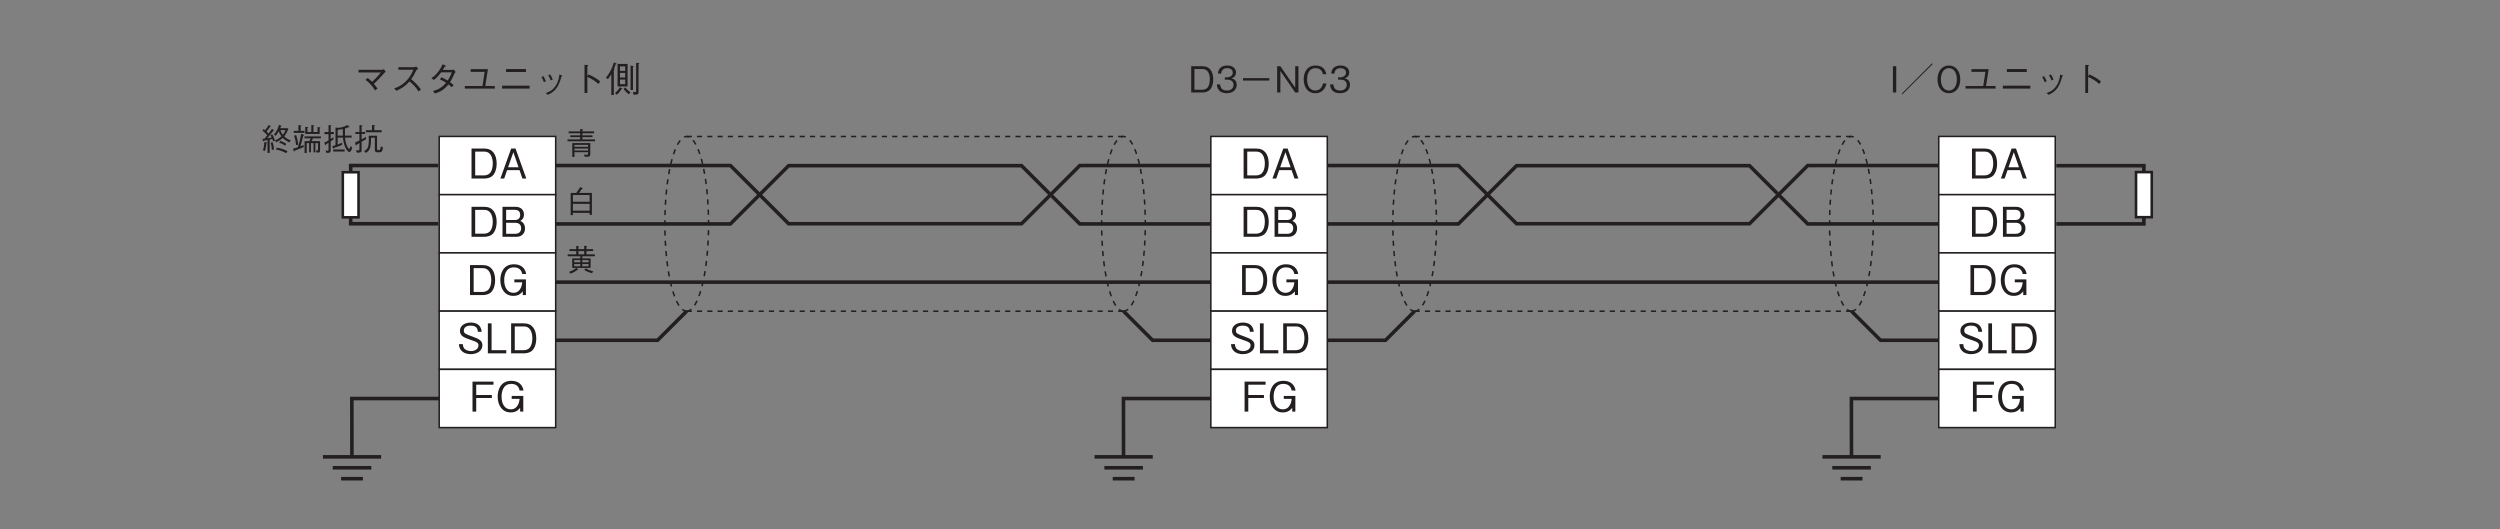 <?xml version="1.0" encoding="UTF-8"?>
<svg xmlns="http://www.w3.org/2000/svg" xmlns:xlink="http://www.w3.org/1999/xlink" width="481.89pt" height="102.03pt" viewBox="0 0 481.89 102.03" version="1.2">
<rect x="0" y="0" width="481.89" height="102.03" fill="#808080" stroke="none"/>
<defs>
<g>
<symbol overflow="visible" id="glyph0-0">
<path style="stroke:none;" d="M 0.797 0.953 L 7.125 0.953 L 7.125 -6.969 L 0.797 -6.969 Z M 3.969 -3.328 L 1.438 -6.578 L 6.484 -6.578 Z M 4.219 -3.016 L 6.734 -6.25 L 6.734 0.234 Z M 1.438 0.547 L 3.969 -2.688 L 6.484 0.547 Z M 1.188 -6.25 L 3.703 -3.016 L 1.188 0.234 Z M 1.188 -6.25 "/>
</symbol>
<symbol overflow="visible" id="glyph0-1">
<path style="stroke:none;" d="M 5.516 -2.875 C 5.516 -4.594 4.75 -5.781 3.156 -5.781 L 0.672 -5.781 L 0.672 0 L 3.156 0 C 3.594 0 4.25 -0.125 4.656 -0.469 C 5.172 -0.922 5.516 -1.781 5.516 -2.875 Z M 4.766 -2.891 C 4.766 -2.094 4.562 -1.422 4.234 -1.062 C 4.047 -0.844 3.625 -0.609 3.141 -0.609 L 1.375 -0.609 L 1.375 -5.188 L 3.141 -5.188 C 4.484 -5.188 4.766 -3.828 4.766 -2.891 Z M 4.766 -2.891 "/>
</symbol>
<symbol overflow="visible" id="glyph0-2">
<path style="stroke:none;" d="M 5.219 0 L 3.141 -5.781 L 2.297 -5.781 L 0.219 0 L 0.953 0 L 1.516 -1.625 L 3.906 -1.625 L 4.469 0 Z M 3.719 -2.172 L 1.703 -2.172 L 2.719 -5.078 Z M 3.719 -2.172 "/>
</symbol>
<symbol overflow="visible" id="glyph0-3">
<path style="stroke:none;" d="M 4.969 -1.609 C 4.969 -1.906 4.906 -2.25 4.703 -2.547 C 4.484 -2.875 4.25 -2.969 4.047 -3.062 C 4.297 -3.203 4.766 -3.5 4.766 -4.297 C 4.766 -5.047 4.297 -5.781 3.156 -5.781 L 0.625 -5.781 L 0.625 0 L 3.312 0 C 4.5 0 4.969 -0.844 4.969 -1.609 Z M 4.031 -4.219 C 4.031 -3.578 3.656 -3.234 3 -3.234 L 1.328 -3.234 L 1.328 -5.203 L 3 -5.203 C 3.641 -5.203 4.031 -4.891 4.031 -4.219 Z M 4.219 -1.641 C 4.219 -0.891 3.688 -0.578 3.078 -0.578 L 1.328 -0.578 L 1.328 -2.703 L 3.078 -2.703 C 3.734 -2.703 4.219 -2.391 4.219 -1.641 Z M 4.219 -1.641 "/>
</symbol>
<symbol overflow="visible" id="glyph0-4">
<path style="stroke:none;" d="M 5.484 -4.062 C 5.297 -5.188 4.5 -5.938 3.141 -5.938 C 1.062 -5.938 0.5 -4.203 0.5 -2.891 C 0.5 -1.172 1.406 0.156 3 0.156 C 4.062 0.156 4.484 -0.328 4.828 -0.719 L 4.828 0 L 5.438 0 L 5.438 -3.016 L 3.203 -3.016 L 3.203 -2.453 L 4.734 -2.453 C 4.688 -2.062 4.484 -0.438 3.016 -0.438 C 1.812 -0.438 1.25 -1.562 1.25 -2.875 C 1.25 -3.469 1.359 -5.344 3.125 -5.344 C 4.438 -5.344 4.656 -4.406 4.734 -4.062 Z M 5.484 -4.062 "/>
</symbol>
<symbol overflow="visible" id="glyph0-5">
<path style="stroke:none;" d="M 4.969 -1.547 C 4.969 -2.438 4.359 -2.75 3.094 -3.219 C 1.641 -3.75 1.391 -3.844 1.391 -4.406 C 1.391 -4.969 1.844 -5.344 2.734 -5.344 C 4 -5.344 4.062 -4.531 4.094 -4.156 L 4.828 -4.156 C 4.812 -4.359 4.781 -4.75 4.516 -5.141 C 4.062 -5.859 3.141 -5.938 2.75 -5.938 C 1.578 -5.938 0.641 -5.344 0.641 -4.344 C 0.641 -3.312 1.516 -3.016 2.641 -2.625 C 3.969 -2.188 4.219 -2.016 4.219 -1.516 C 4.219 -1 3.719 -0.438 2.797 -0.438 C 2.562 -0.438 2.031 -0.484 1.641 -0.781 C 1.25 -1.078 1.219 -1.531 1.203 -1.781 L 0.453 -1.781 C 0.469 -1.5 0.5 -1.094 0.781 -0.703 C 1.328 0.062 2.234 0.156 2.719 0.156 C 3.938 0.156 4.969 -0.484 4.969 -1.547 Z M 4.969 -1.547 "/>
</symbol>
<symbol overflow="visible" id="glyph0-6">
<path style="stroke:none;" d="M 4.141 0 L 4.141 -0.609 L 1.312 -0.609 L 1.312 -5.781 L 0.594 -5.781 L 0.594 0 Z M 4.141 0 "/>
</symbol>
<symbol overflow="visible" id="glyph0-7">
<path style="stroke:none;" d="M 4.688 -5.188 L 4.688 -5.781 L 0.641 -5.781 L 0.641 0 L 1.359 0 L 1.359 -2.625 L 4.375 -2.625 L 4.375 -3.203 L 1.359 -3.203 L 1.359 -5.188 Z M 4.688 -5.188 "/>
</symbol>
<symbol overflow="visible" id="glyph1-0">
<path style="stroke:none;" d="M 0.688 0.828 L 6.25 0.828 L 6.25 -6.109 L 0.688 -6.109 Z M 3.469 -2.922 L 1.266 -5.766 L 5.672 -5.766 Z M 3.688 -2.641 L 5.891 -5.469 L 5.891 0.203 Z M 1.266 0.484 L 3.469 -2.359 L 5.672 0.484 Z M 1.047 -5.469 L 3.25 -2.641 L 1.047 0.203 Z M 1.047 -5.469 "/>
</symbol>
<symbol overflow="visible" id="glyph1-1">
<path style="stroke:none;" d="M 2.234 -2.422 C 2.438 -2.297 2.688 -2.141 3.156 -1.625 C 3.703 -1.062 3.891 -0.734 4.062 -0.391 L 4.578 -0.75 C 4.344 -1.078 4.156 -1.312 3.859 -1.656 C 4.297 -2.047 4.578 -2.328 5.859 -3.734 C 5.938 -3.828 6.125 -4.016 6.141 -4.031 L 5.797 -4.484 C 5.641 -4.406 5.484 -4.375 5.406 -4.375 L 0.906 -4.375 L 0.906 -3.859 L 5.219 -3.859 C 4.922 -3.469 4.094 -2.547 3.531 -2.062 C 3.141 -2.438 2.906 -2.625 2.656 -2.797 Z M 2.234 -2.422 "/>
</symbol>
<symbol overflow="visible" id="glyph1-2">
<path style="stroke:none;" d="M 5.062 -5.016 C 4.984 -4.969 4.844 -4.875 4.734 -4.875 L 1.641 -4.875 L 1.641 -4.391 L 4.531 -4.391 C 4.281 -3.781 3.984 -3.031 3.078 -2.141 C 2.156 -1.234 1.438 -1 0.844 -0.797 L 1.266 -0.328 C 2.203 -0.75 2.922 -1.156 3.797 -2.125 C 3.984 -1.984 4.25 -1.781 4.641 -1.359 C 5.141 -0.844 5.328 -0.516 5.531 -0.188 L 6 -0.578 C 5.422 -1.422 4.766 -2.031 4.125 -2.562 C 4.5 -3.078 4.688 -3.406 5.094 -4.25 C 5.172 -4.359 5.188 -4.375 5.5 -4.578 Z M 5.062 -5.016 "/>
</symbol>
<symbol overflow="visible" id="glyph1-3">
<path style="stroke:none;" d="M 5.438 -4.406 C 5.328 -4.375 5.109 -4.344 4.984 -4.344 L 3.281 -4.344 C 3.531 -4.734 3.547 -4.781 3.656 -4.984 C 3.719 -4.984 3.891 -5.016 3.891 -5.094 C 3.891 -5.125 3.859 -5.172 3.781 -5.203 L 3.234 -5.438 C 3.141 -5.203 2.984 -4.812 2.516 -4.156 C 1.938 -3.344 1.516 -3.062 1.078 -2.766 L 1.547 -2.406 C 1.859 -2.641 2.312 -3 2.969 -3.891 L 5 -3.891 C 4.891 -3.531 4.703 -3.031 4.219 -2.297 C 4.031 -2.422 3.688 -2.625 3.031 -2.938 L 2.719 -2.531 C 3.266 -2.281 3.547 -2.109 3.922 -1.875 C 3.656 -1.578 3.344 -1.219 2.766 -0.859 C 2.188 -0.5 1.75 -0.375 1.391 -0.297 L 1.75 0.203 C 2.172 0.062 2.656 -0.062 3.266 -0.5 C 3.828 -0.906 4.125 -1.266 4.375 -1.562 C 4.562 -1.422 4.703 -1.297 5 -1.016 L 5.359 -1.422 C 5.141 -1.641 4.922 -1.812 4.672 -1.984 C 4.969 -2.422 5.078 -2.609 5.578 -3.766 C 5.625 -3.812 5.641 -3.844 5.766 -3.938 Z M 5.438 -4.406 "/>
</symbol>
<symbol overflow="visible" id="glyph1-4">
<path style="stroke:none;" d="M 4 -1.25 L 0.594 -1.25 L 0.594 -0.75 L 6.375 -0.75 L 6.375 -1.25 L 4.531 -1.25 L 5.047 -4.5 L 1.719 -4.5 L 1.719 -3.969 L 4.406 -3.969 Z M 4 -1.25 "/>
</symbol>
<symbol overflow="visible" id="glyph1-5">
<path style="stroke:none;" d="M 5.453 -3.953 L 5.453 -4.516 L 1.609 -4.516 L 1.609 -3.953 Z M 0.844 -0.75 L 6.141 -0.75 L 6.141 -1.312 L 0.844 -1.312 Z M 0.844 -0.75 "/>
</symbol>
<symbol overflow="visible" id="glyph1-6">
<path style="stroke:none;" d="M 1.484 -2.984 C 1.609 -2.781 1.812 -2.422 1.969 -1.984 L 2.359 -2.172 C 2.188 -2.609 1.969 -2.984 1.859 -3.156 Z M 2.797 -3.328 C 2.906 -3.156 3.125 -2.781 3.281 -2.328 L 3.672 -2.484 C 3.531 -2.906 3.312 -3.281 3.172 -3.484 Z M 2.719 0.453 C 3.297 0.172 3.922 -0.125 4.5 -0.984 C 4.922 -1.609 5.172 -2.422 5.359 -3.109 C 5.5 -3.156 5.516 -3.156 5.516 -3.219 C 5.516 -3.25 5.469 -3.281 5.312 -3.328 L 4.953 -3.469 C 4.875 -2.844 4.781 -2.062 4.188 -1.234 C 3.562 -0.328 2.922 -0.109 2.328 0.109 Z M 2.719 0.453 "/>
</symbol>
<symbol overflow="visible" id="glyph1-7">
<path style="stroke:none;" d="M 3.406 -3.094 L 3.406 -5.047 C 3.531 -5.125 3.578 -5.156 3.578 -5.203 C 3.578 -5.297 3.422 -5.297 3.391 -5.297 L 2.859 -5.328 L 2.859 0.094 L 3.406 0.094 L 3.406 -3 C 3.719 -2.875 4.047 -2.734 4.594 -2.375 C 5.078 -2.062 5.344 -1.828 5.547 -1.641 L 5.891 -2.125 C 5.266 -2.641 4.797 -2.969 3.609 -3.484 Z M 3.406 -3.094 "/>
</symbol>
<symbol overflow="visible" id="glyph1-8">
<path style="stroke:none;" d="M 4.234 -1.156 L 4.234 -5.5 L 2.297 -5.5 L 2.297 -1.156 Z M 3.766 -2.891 L 2.766 -2.891 L 2.766 -3.766 L 3.766 -3.766 Z M 3.766 -4.172 L 2.766 -4.172 L 2.766 -5.031 L 3.766 -5.031 Z M 3.766 -1.609 L 2.766 -1.609 L 2.766 -2.484 L 3.766 -2.484 Z M 2.125 -5.516 C 2.125 -5.578 2.062 -5.609 2.016 -5.625 L 1.594 -5.797 C 1.156 -4.344 0.594 -3.5 0.062 -2.875 L 0.422 -2.578 C 0.562 -2.734 0.766 -2.969 1.094 -3.531 L 1.094 0.484 L 1.578 0.484 L 1.578 -4.297 C 1.641 -4.344 1.734 -4.422 1.734 -4.469 C 1.734 -4.516 1.688 -4.531 1.609 -4.594 C 1.703 -4.781 1.812 -5.047 1.922 -5.438 C 2.062 -5.453 2.125 -5.453 2.125 -5.516 Z M 6.5 -5.609 C 6.5 -5.656 6.406 -5.688 6.344 -5.688 L 5.875 -5.703 L 5.875 -0.297 C 5.875 -0.141 5.875 -0.094 5.766 -0.078 C 5.719 -0.078 5.422 -0.078 5.25 -0.078 L 5.391 0.438 C 5.828 0.406 5.891 0.406 5.984 0.391 C 6.281 0.375 6.344 0.219 6.344 -0.141 L 6.344 -5.484 C 6.484 -5.562 6.5 -5.578 6.5 -5.609 Z M 5.359 -5.047 C 5.359 -5.094 5.266 -5.109 5.203 -5.125 L 4.797 -5.172 L 4.797 -0.484 L 5.266 -0.484 L 5.266 -4.906 C 5.281 -4.922 5.359 -5.016 5.359 -5.047 Z M 4.766 -0.031 C 4.344 -0.344 4.062 -0.625 3.781 -0.984 L 3.453 -0.703 C 3.719 -0.312 4 0 4.484 0.344 Z M 3.219 -0.703 C 3.219 -0.766 3.125 -0.812 3.109 -0.812 L 2.75 -1.031 C 2.484 -0.531 2.094 -0.125 1.797 0.141 L 2.172 0.438 C 2.562 0.078 2.812 -0.234 3.031 -0.625 C 3.141 -0.641 3.219 -0.641 3.219 -0.703 Z M 3.219 -0.703 "/>
</symbol>
<symbol overflow="visible" id="glyph1-9">
<path style="stroke:none;" d="M 4.828 -2.516 C 4.828 -4.031 4.156 -5.062 2.766 -5.062 L 0.578 -5.062 L 0.578 0 L 2.766 0 C 3.156 0 3.719 -0.109 4.078 -0.422 C 4.516 -0.812 4.828 -1.562 4.828 -2.516 Z M 4.172 -2.531 C 4.172 -1.828 3.984 -1.234 3.719 -0.922 C 3.547 -0.734 3.172 -0.531 2.75 -0.531 L 1.203 -0.531 L 1.203 -4.531 L 2.75 -4.531 C 3.922 -4.531 4.172 -3.359 4.172 -2.531 Z M 4.172 -2.531 "/>
</symbol>
<symbol overflow="visible" id="glyph1-10">
<path style="stroke:none;" d="M 4.094 -1.484 C 4.094 -2.469 3.344 -2.656 3.062 -2.734 C 3.281 -2.797 3.953 -3.016 3.953 -3.875 C 3.953 -4.656 3.281 -5.203 2.266 -5.203 C 1.484 -5.203 0.562 -4.875 0.469 -3.641 L 1.094 -3.641 C 1.109 -3.844 1.141 -4.094 1.359 -4.344 C 1.578 -4.594 1.922 -4.688 2.25 -4.688 C 3.094 -4.688 3.328 -4.203 3.328 -3.812 C 3.328 -3.141 2.625 -2.922 2.234 -2.922 L 1.797 -2.922 L 1.797 -2.469 L 2.328 -2.469 C 2.859 -2.469 3.469 -2.234 3.469 -1.484 C 3.469 -0.875 3.047 -0.375 2.188 -0.375 C 0.984 -0.375 0.922 -1.297 0.891 -1.562 L 0.266 -1.562 C 0.281 -1.297 0.312 -0.938 0.578 -0.547 C 0.969 0 1.594 0.141 2.172 0.141 C 3.406 0.141 4.094 -0.578 4.094 -1.484 Z M 4.094 -1.484 "/>
</symbol>
<symbol overflow="visible" id="glyph1-11">
<path style="stroke:none;" d="M 0.938 -2.297 L 6 -2.297 L 6 -2.766 L 0.938 -2.766 Z M 0.938 -2.297 "/>
</symbol>
<symbol overflow="visible" id="glyph1-12">
<path style="stroke:none;" d="M 4.688 0 L 4.688 -5.062 L 4.062 -5.062 L 4.062 -0.922 L 1.203 -5.062 L 0.578 -5.062 L 0.578 0 L 1.203 0 L 1.203 -4.141 L 4.062 0 Z M 4.688 0 "/>
</symbol>
<symbol overflow="visible" id="glyph1-13">
<path style="stroke:none;" d="M 4.828 -1.734 L 4.156 -1.734 C 4.094 -1.484 3.844 -0.375 2.672 -0.375 C 1.484 -0.375 1.078 -1.547 1.094 -2.531 C 1.094 -3 1.188 -4.688 2.719 -4.688 C 3.266 -4.688 3.969 -4.469 4.125 -3.531 L 4.797 -3.531 C 4.75 -3.734 4.688 -4.047 4.453 -4.406 C 3.969 -5.141 3.078 -5.203 2.734 -5.203 C 1.156 -5.203 0.438 -3.984 0.438 -2.547 C 0.438 -1.047 1.203 0.141 2.656 0.141 C 3.953 0.141 4.578 -0.688 4.828 -1.734 Z M 4.828 -1.734 "/>
</symbol>
<symbol overflow="visible" id="glyph1-14">
<path style="stroke:none;" d="M 1.219 0 L 1.219 -5.062 L 0.578 -5.062 L 0.578 0 Z M 1.219 0 "/>
</symbol>
<symbol overflow="visible" id="glyph1-15">
<path style="stroke:none;" d="M 6.453 -5.484 L 6.312 -5.625 L 0.484 0.219 L 0.609 0.344 Z M 6.453 -5.484 "/>
</symbol>
<symbol overflow="visible" id="glyph1-16">
<path style="stroke:none;" d="M 4.828 -2.531 C 4.828 -4.141 3.938 -5.203 2.641 -5.203 C 1.328 -5.203 0.438 -4.141 0.438 -2.531 C 0.438 -0.922 1.328 0.141 2.641 0.141 C 3.938 0.141 4.828 -0.906 4.828 -2.531 Z M 4.172 -2.531 C 4.172 -1.281 3.609 -0.375 2.641 -0.375 C 1.672 -0.375 1.094 -1.266 1.094 -2.531 C 1.094 -3.797 1.672 -4.688 2.641 -4.688 C 3.609 -4.688 4.172 -3.781 4.172 -2.531 Z M 4.172 -2.531 "/>
</symbol>
<symbol overflow="visible" id="glyph2-0">
<path style="stroke:none;" d="M 0.594 0.719 L 5.344 0.719 L 5.344 -5.219 L 0.594 -5.219 Z M 2.969 -2.5 L 1.078 -4.922 L 4.859 -4.922 Z M 3.156 -2.25 L 5.047 -4.688 L 5.047 0.172 Z M 1.078 0.422 L 2.969 -2.016 L 4.859 0.422 Z M 0.891 -4.688 L 2.781 -2.25 L 0.891 0.172 Z M 0.891 -4.688 "/>
</symbol>
<symbol overflow="visible" id="glyph2-1">
<path style="stroke:none;" d="M 0.297 -3.859 C 0.578 -3.656 0.859 -3.406 1.219 -2.969 C 1.078 -2.781 0.859 -2.516 0.703 -2.328 C 0.562 -2.312 0.375 -2.297 0.312 -2.297 L 0.375 -1.875 C 0.391 -1.859 0.391 -1.812 0.438 -1.812 C 0.484 -1.812 0.5 -1.828 0.547 -1.922 C 0.641 -1.953 1.156 -2.047 1.266 -2.062 L 1.266 0.422 L 1.688 0.422 L 1.688 -2.156 C 1.734 -2.156 2.125 -2.25 2.203 -2.266 C 2.297 -2.016 2.312 -1.953 2.344 -1.812 L 2.719 -1.938 C 2.531 -2.547 2.344 -2.891 2.172 -3.172 L 1.844 -3 C 1.906 -2.906 1.969 -2.797 2.078 -2.562 C 1.938 -2.531 1.406 -2.422 1.203 -2.391 C 1.391 -2.609 1.953 -3.312 2.391 -3.844 C 2.469 -3.859 2.547 -3.859 2.547 -3.906 C 2.547 -3.938 2.5 -3.953 2.484 -3.969 L 2.109 -4.219 C 1.969 -4 1.797 -3.719 1.469 -3.297 C 1.297 -3.484 1.25 -3.547 1.078 -3.719 C 1.344 -4.016 1.516 -4.25 1.75 -4.609 C 1.891 -4.625 1.938 -4.656 1.938 -4.688 C 1.938 -4.719 1.906 -4.734 1.859 -4.75 L 1.484 -4.969 C 1.375 -4.766 1.219 -4.469 0.797 -3.953 C 0.688 -4.047 0.578 -4.141 0.531 -4.188 Z M 0.766 0.047 C 0.938 -0.422 1 -0.938 1.062 -1.438 C 1.125 -1.484 1.156 -1.516 1.156 -1.547 C 1.156 -1.578 1.141 -1.609 1.062 -1.609 L 0.641 -1.656 C 0.641 -0.891 0.5 -0.438 0.375 -0.094 Z M 5.141 -4.344 L 3.719 -4.344 C 3.766 -4.469 3.781 -4.516 3.844 -4.672 C 3.938 -4.703 3.984 -4.719 3.984 -4.75 C 3.984 -4.797 3.906 -4.828 3.891 -4.828 L 3.484 -5 C 3.234 -4.016 2.766 -3.422 2.5 -3.094 L 2.859 -2.891 C 3.016 -3.062 3.172 -3.266 3.422 -3.75 C 3.531 -3.453 3.672 -3.156 3.953 -2.766 C 3.625 -2.484 3.297 -2.25 2.719 -2 L 2.922 -1.625 C 3.516 -1.906 3.875 -2.172 4.203 -2.469 C 4.547 -2.141 4.906 -1.875 5.469 -1.609 L 5.766 -1.984 C 5.172 -2.203 4.797 -2.469 4.484 -2.766 C 4.828 -3.188 5.078 -3.688 5.297 -4.203 Z M 4.719 -3.984 C 4.609 -3.641 4.469 -3.375 4.219 -3.062 C 3.938 -3.469 3.828 -3.766 3.766 -3.984 Z M 3.531 -1.547 C 4.125 -1.344 4.422 -1.156 4.688 -0.969 L 4.875 -1.344 C 4.391 -1.656 4.031 -1.797 3.688 -1.906 Z M 2.906 -0.234 C 3.484 -0.125 4.109 0.047 4.891 0.484 L 5.094 0.078 C 4.594 -0.203 4 -0.438 3.062 -0.594 Z M 1.891 -1.547 C 2 -1.125 2.062 -0.734 2.109 -0.156 L 2.531 -0.25 C 2.484 -0.766 2.391 -1.188 2.25 -1.656 Z M 1.891 -1.547 "/>
</symbol>
<symbol overflow="visible" id="glyph2-2">
<path style="stroke:none;" d="M 5.516 -4.422 C 5.516 -4.469 5.453 -4.484 5.422 -4.5 L 4.969 -4.578 L 4.969 -3.609 L 4.172 -3.609 L 4.172 -4.703 C 4.219 -4.719 4.312 -4.766 4.312 -4.828 C 4.312 -4.875 4.25 -4.891 4.219 -4.906 L 3.766 -4.953 L 3.766 -3.609 L 3.016 -3.609 L 3.016 -4.375 C 3.094 -4.406 3.172 -4.453 3.172 -4.5 C 3.172 -4.531 3.141 -4.562 3.062 -4.562 L 2.594 -4.609 L 2.594 -3.234 L 5.375 -3.234 L 5.375 -4.312 C 5.438 -4.344 5.516 -4.375 5.516 -4.422 Z M 2.453 -3.438 L 2.453 -3.828 L 1.719 -3.828 L 1.719 -4.703 C 1.797 -4.734 1.859 -4.766 1.859 -4.828 C 1.859 -4.875 1.781 -4.875 1.75 -4.891 L 1.281 -4.953 L 1.281 -3.828 L 0.375 -3.828 L 0.375 -3.438 Z M 5.609 -2.391 L 5.609 -2.766 L 2.453 -2.766 L 2.453 -2.391 L 3.656 -2.391 C 3.594 -2.281 3.531 -2.125 3.391 -1.844 L 2.469 -1.844 L 2.469 0.438 L 2.875 0.438 L 2.875 -1.469 L 3.344 -1.469 L 3.344 0.297 L 3.703 0.297 L 3.703 -1.469 L 4.188 -1.469 L 4.188 0.312 L 4.547 0.312 L 4.547 -1.469 L 5.062 -1.469 L 5.062 -0.25 C 5.062 -0.094 5.062 -0.047 4.922 -0.047 C 4.828 -0.047 4.75 -0.047 4.656 -0.062 L 4.766 0.344 C 5.344 0.359 5.453 0.359 5.453 -0.078 L 5.453 -1.844 L 3.812 -1.844 C 3.922 -2.031 3.984 -2.156 4.078 -2.391 Z M 1.266 -1.172 C 1.172 -1.812 1.047 -2.422 0.844 -3.031 L 0.438 -2.891 C 0.656 -2.281 0.766 -1.75 0.844 -1.062 Z M 2.391 -3 C 2.391 -3.031 2.344 -3.047 2.281 -3.078 L 1.797 -3.266 C 1.688 -2.578 1.562 -1.797 1.172 -0.672 C 0.641 -0.5 0.5 -0.453 0.25 -0.406 L 0.375 0.078 C 0.391 0.156 0.406 0.172 0.438 0.172 C 0.516 0.172 0.531 0.031 0.531 0 C 0.984 -0.172 1.422 -0.328 2.297 -0.688 L 2.297 -1.109 C 2.062 -1 1.938 -0.938 1.672 -0.844 C 1.859 -1.484 2.031 -2.109 2.203 -2.875 C 2.328 -2.922 2.391 -2.938 2.391 -3 Z M 2.391 -3 "/>
</symbol>
<symbol overflow="visible" id="glyph2-3">
<path style="stroke:none;" d="M 5.719 -0.594 L 5.391 -0.922 C 5.375 -0.797 5.312 -0.625 5.281 -0.531 C 5.266 -0.484 5.234 -0.375 5.141 -0.375 C 4.984 -0.375 4.859 -0.594 4.781 -0.766 C 4.5 -1.312 4.375 -1.922 4.328 -2.531 L 5.594 -2.531 L 5.594 -2.922 L 4.312 -2.922 C 4.312 -3.188 4.312 -3.969 4.312 -4.281 C 4.609 -4.375 4.766 -4.438 4.922 -4.531 C 4.969 -4.531 5.047 -4.516 5.078 -4.516 C 5.141 -4.516 5.188 -4.531 5.188 -4.578 C 5.188 -4.578 5.172 -4.625 5.125 -4.656 L 4.766 -4.953 C 4.172 -4.594 3.328 -4.406 2.953 -4.406 L 2.484 -4.484 L 2.484 -1.062 C 2.266 -0.984 2.109 -0.953 1.891 -0.891 L 2 -0.5 C 2.016 -0.453 2.047 -0.422 2.109 -0.422 C 2.188 -0.422 2.203 -0.5 2.219 -0.547 C 2.766 -0.719 3.188 -0.875 3.734 -1.109 L 3.766 -1.562 C 3.484 -1.438 3.266 -1.328 2.906 -1.203 L 2.906 -2.531 L 3.922 -2.531 C 3.984 -1.875 4.078 -1.203 4.453 -0.5 C 4.594 -0.219 4.875 0.25 5.172 0.25 C 5.391 0.25 5.531 -0.016 5.719 -0.594 Z M 3.906 -2.922 L 2.906 -2.922 L 2.906 -4.031 C 3.141 -4.047 3.438 -4.078 3.891 -4.172 C 3.891 -3.438 3.906 -3.188 3.906 -2.922 Z M 2.172 -3.203 L 2.172 -3.609 L 1.562 -3.609 L 1.562 -4.734 C 1.594 -4.75 1.688 -4.828 1.688 -4.844 C 1.688 -4.875 1.656 -4.906 1.562 -4.906 L 1.141 -4.938 L 1.141 -3.609 L 0.359 -3.609 L 0.359 -3.203 L 1.141 -3.203 L 1.141 -1.984 C 0.781 -1.781 0.516 -1.656 0.328 -1.578 L 0.453 -1.172 C 0.453 -1.125 0.484 -1.047 0.531 -1.047 C 0.594 -1.047 0.625 -1.125 0.656 -1.234 C 0.766 -1.312 0.859 -1.359 1.141 -1.531 L 1.141 -0.266 C 1.141 -0.094 1.141 0 0.922 0 C 0.797 0 0.672 -0.016 0.562 -0.031 L 0.719 0.422 C 1.344 0.422 1.562 0.391 1.562 -0.109 L 1.562 -1.797 C 1.828 -1.984 2 -2.109 2.094 -2.172 L 2.078 -2.609 C 1.906 -2.484 1.75 -2.375 1.562 -2.25 L 1.562 -3.203 Z M 4.25 0.156 L 4.25 -0.25 L 2.047 -0.25 L 2.047 0.156 Z M 4.25 0.156 "/>
</symbol>
<symbol overflow="visible" id="glyph2-4">
<path style="stroke:none;" d="M 5.438 -3.562 L 5.438 -3.953 L 4.016 -3.953 L 4.016 -4.719 C 4.125 -4.766 4.188 -4.797 4.188 -4.844 C 4.188 -4.891 4.109 -4.906 4.062 -4.906 L 3.578 -4.969 L 3.578 -3.953 L 2.406 -3.953 L 2.406 -3.562 Z M 5.703 -0.625 L 5.297 -0.844 C 5.156 -0.125 5.109 -0.125 4.875 -0.125 L 4.766 -0.125 C 4.594 -0.125 4.547 -0.172 4.547 -0.344 L 4.547 -2.891 L 2.938 -2.891 C 2.953 -2.672 2.969 -2.5 2.969 -2.188 C 2.969 -0.641 2.719 -0.297 2.047 0.078 L 2.406 0.422 C 3.375 -0.172 3.375 -1 3.391 -2.5 L 4.125 -2.5 L 4.125 -0.188 C 4.125 0.156 4.203 0.297 4.672 0.297 L 4.938 0.297 C 5.375 0.297 5.531 0.266 5.703 -0.625 Z M 2.422 -2.203 L 2.406 -2.672 C 2.109 -2.469 1.578 -2.203 1.578 -2.188 L 1.578 -3.234 L 2.25 -3.234 L 2.25 -3.609 L 1.578 -3.609 L 1.578 -4.703 C 1.625 -4.719 1.734 -4.766 1.734 -4.828 C 1.734 -4.875 1.672 -4.875 1.609 -4.891 L 1.156 -4.953 L 1.156 -3.609 L 0.359 -3.609 L 0.359 -3.234 L 1.156 -3.234 L 1.156 -1.984 C 0.938 -1.859 0.75 -1.781 0.297 -1.578 L 0.438 -1.094 C 0.453 -1.031 0.469 -0.984 0.5 -0.984 C 0.578 -0.984 0.625 -1.125 0.641 -1.172 C 0.781 -1.266 1.141 -1.484 1.156 -1.484 L 1.156 -0.312 C 1.156 -0.156 1.156 -0.062 0.969 -0.062 C 0.812 -0.062 0.625 -0.094 0.5 -0.109 L 0.672 0.375 C 1.344 0.375 1.578 0.359 1.578 -0.172 L 1.578 -1.734 C 1.703 -1.797 2.297 -2.125 2.422 -2.203 Z M 2.422 -2.203 "/>
</symbol>
<symbol overflow="visible" id="glyph2-5">
<path style="stroke:none;" d="M 1.656 -0.484 L 4.281 -0.484 L 4.281 -0.172 C 4.281 -0.016 4.156 0 4.031 0 C 3.953 0 3.781 0 3.5 -0.031 L 3.641 0.406 C 4.375 0.406 4.703 0.406 4.703 -0.094 L 4.703 -2.25 L 1.234 -2.25 L 1.234 0.422 L 1.656 0.422 Z M 4.281 -1.531 L 1.656 -1.531 L 1.656 -1.906 L 4.281 -1.906 Z M 4.281 -0.812 L 1.656 -0.812 L 1.656 -1.188 L 4.281 -1.188 Z M 2.75 -4.5 L 0.531 -4.5 L 0.531 -4.141 L 2.75 -4.141 L 2.75 -3.734 L 0.844 -3.734 L 0.844 -3.391 L 2.75 -3.391 L 2.75 -2.953 L 0.312 -2.953 L 0.312 -2.594 L 5.625 -2.594 L 5.625 -2.953 L 3.188 -2.953 L 3.188 -3.391 L 5.125 -3.391 L 5.125 -3.734 L 3.188 -3.734 L 3.188 -4.141 L 5.438 -4.141 L 5.438 -4.5 L 3.188 -4.5 L 3.188 -4.719 C 3.297 -4.781 3.312 -4.797 3.312 -4.828 C 3.312 -4.891 3.234 -4.906 3.203 -4.906 L 2.75 -4.953 Z M 2.75 -4.5 "/>
</symbol>
<symbol overflow="visible" id="glyph2-6">
<path style="stroke:none;" d="M 5.016 0.359 L 5.016 -3.875 L 2.531 -3.875 C 2.625 -3.984 2.891 -4.328 3.062 -4.609 C 3.156 -4.609 3.266 -4.625 3.266 -4.688 C 3.266 -4.719 3.219 -4.75 3.203 -4.766 L 2.766 -5.016 C 2.609 -4.719 2.203 -4.141 2 -3.875 L 0.922 -3.875 L 0.922 0.406 L 1.359 0.406 L 1.359 -0.031 L 4.578 -0.031 L 4.578 0.359 Z M 4.578 -2.172 L 1.359 -2.172 L 1.359 -3.469 L 4.578 -3.469 Z M 4.578 -0.453 L 1.359 -0.453 L 1.359 -1.766 L 4.578 -1.766 Z M 4.578 -0.453 "/>
</symbol>
<symbol overflow="visible" id="glyph2-7">
<path style="stroke:none;" d="M 5.594 -2.891 L 5.594 -3.266 L 3.969 -3.266 L 3.969 -3.891 L 5.25 -3.891 L 5.25 -4.266 L 3.969 -4.266 L 3.969 -4.688 C 4.062 -4.734 4.094 -4.766 4.094 -4.797 C 4.094 -4.828 4.078 -4.844 3.984 -4.859 L 3.531 -4.922 L 3.531 -4.266 L 2.422 -4.266 L 2.422 -4.703 C 2.5 -4.75 2.516 -4.766 2.516 -4.797 C 2.516 -4.844 2.438 -4.844 2.406 -4.859 L 2 -4.891 L 2 -4.266 L 0.688 -4.266 L 0.688 -3.891 L 2 -3.891 L 2 -3.266 L 0.344 -3.266 L 0.344 -2.891 L 2.781 -2.891 L 2.781 -2.484 L 1.219 -2.484 L 1.219 -0.641 L 1.969 -0.641 C 1.609 -0.281 1.141 -0.078 0.594 0.109 L 0.906 0.453 C 1.312 0.297 1.75 0.094 2.188 -0.266 C 2.219 -0.266 2.25 -0.266 2.297 -0.266 C 2.328 -0.266 2.375 -0.266 2.375 -0.312 C 2.375 -0.359 2.328 -0.391 2.328 -0.391 L 2.031 -0.641 L 4.766 -0.641 L 4.766 -2.484 L 3.172 -2.484 L 3.172 -2.891 Z M 4.375 -1.734 L 3.172 -1.734 L 3.172 -2.156 L 4.375 -2.156 Z M 4.375 -0.969 L 3.172 -0.969 L 3.172 -1.391 L 4.375 -1.391 Z M 2.781 -1.734 L 1.609 -1.734 L 1.609 -2.156 L 2.781 -2.156 Z M 2.781 -0.969 L 1.609 -0.969 L 1.609 -1.391 L 2.781 -1.391 Z M 3.531 -3.266 L 2.422 -3.266 L 2.422 -3.891 L 3.531 -3.891 Z M 5.297 0.031 C 4.781 -0.109 4.281 -0.297 3.828 -0.562 L 3.531 -0.281 C 4.031 0.078 4.672 0.281 5.016 0.375 Z M 5.297 0.031 "/>
</symbol>
</g>
</defs>
<g id="surface1">
<path style="fill:none;stroke-width:7;stroke-linecap:butt;stroke-linejoin:miter;stroke:rgb(13.73%,12.16%,12.549%);stroke-opacity:1;stroke-miterlimit:4;" d="M 3752.45 244.912 L 3582.372 244.912 L 3582.49 132.249 " transform="matrix(0.099,0,0,-0.099,2.215,101.069)"/>
<path style="fill:none;stroke-width:7;stroke-linecap:butt;stroke-linejoin:miter;stroke:rgb(13.73%,12.16%,12.549%);stroke-opacity:1;stroke-miterlimit:4;" d="M 3639.393 131.382 L 3526.021 131.382 " transform="matrix(0.099,0,0,-0.099,2.215,101.069)"/>
<path style="fill:none;stroke-width:7;stroke-linecap:butt;stroke-linejoin:miter;stroke:rgb(13.73%,12.16%,12.549%);stroke-opacity:1;stroke-miterlimit:4;" d="M 3620.268 110.127 L 3545.146 110.127 " transform="matrix(0.099,0,0,-0.099,2.215,101.069)"/>
<path style="fill:none;stroke-width:7;stroke-linecap:butt;stroke-linejoin:miter;stroke:rgb(13.73%,12.16%,12.549%);stroke-opacity:1;stroke-miterlimit:4;" d="M 3603.982 88.872 L 3561.433 88.872 " transform="matrix(0.099,0,0,-0.099,2.215,101.069)"/>
<path style="fill:none;stroke-width:7;stroke-linecap:butt;stroke-linejoin:miter;stroke:rgb(13.73%,12.16%,12.549%);stroke-opacity:1;stroke-miterlimit:4;" d="M 3752.45 698.638 L 3497.313 698.638 L 3383.941 585.266 L 2930.451 585.266 L 2817.079 698.638 L 2561.902 698.638 " transform="matrix(0.099,0,0,-0.099,2.215,101.069)"/>
<path style="fill:none;stroke-width:7;stroke-linecap:butt;stroke-linejoin:miter;stroke:rgb(13.73%,12.16%,12.549%);stroke-opacity:1;stroke-miterlimit:4;" d="M 3752.45 584.911 L 3497.313 584.911 L 3383.941 698.322 L 2930.451 698.322 L 2817.079 584.911 L 2561.902 584.911 " transform="matrix(0.099,0,0,-0.099,2.215,101.069)"/>
<path style="fill:none;stroke-width:7;stroke-linecap:butt;stroke-linejoin:miter;stroke:rgb(13.73%,12.16%,12.549%);stroke-opacity:1;stroke-miterlimit:4;" d="M 3752.45 471.538 L 2561.902 471.538 " transform="matrix(0.099,0,0,-0.099,2.215,101.069)"/>
<path style="fill:none;stroke-width:3;stroke-linecap:butt;stroke-linejoin:miter;stroke:rgb(13.73%,12.16%,12.549%);stroke-opacity:1;stroke-dasharray:10,10;stroke-miterlimit:4;" d="M 3582.372 414.99 C 3605.875 414.99 3624.882 491.137 3624.882 585.068 C 3624.882 679 3605.875 755.147 3582.372 755.147 C 3558.909 755.147 3539.862 679 3539.862 585.068 C 3539.862 491.137 3558.909 414.99 3582.372 414.99 Z M 3582.372 414.99 " transform="matrix(0.099,0,0,-0.099,2.215,101.069)"/>
<path style="fill:none;stroke-width:3;stroke-linecap:butt;stroke-linejoin:miter;stroke:rgb(13.73%,12.16%,12.549%);stroke-opacity:1;stroke-dasharray:10,10;stroke-miterlimit:4;" d="M 2731.981 414.99 C 2755.483 414.99 2774.53 491.137 2774.53 585.068 C 2774.53 679 2755.483 755.147 2731.981 755.147 C 2708.518 755.147 2689.471 679 2689.471 585.068 C 2689.471 491.137 2708.518 414.99 2731.981 414.99 Z M 2731.981 414.99 " transform="matrix(0.099,0,0,-0.099,2.215,101.069)"/>
<path style="fill:none;stroke-width:3;stroke-linecap:butt;stroke-linejoin:miter;stroke:rgb(13.73%,12.16%,12.549%);stroke-opacity:1;stroke-dasharray:10,10;stroke-miterlimit:4;" d="M 2731.981 755.147 L 3582.372 755.147 " transform="matrix(0.099,0,0,-0.099,2.215,101.069)"/>
<path style="fill:none;stroke-width:3;stroke-linecap:butt;stroke-linejoin:miter;stroke:rgb(13.73%,12.16%,12.549%);stroke-opacity:1;stroke-dasharray:10,10;stroke-miterlimit:4;" d="M 2731.981 414.99 L 3582.372 414.99 " transform="matrix(0.099,0,0,-0.099,2.215,101.069)"/>
<path style="fill-rule:nonzero;fill:rgb(100%,100%,100%);fill-opacity:1;stroke-width:3;stroke-linecap:butt;stroke-linejoin:miter;stroke:rgb(13.73%,12.16%,12.549%);stroke-opacity:1;stroke-miterlimit:4;" d="M 832.767 641.893 L 1059.551 641.893 L 1059.551 755.265 L 832.767 755.265 Z M 832.767 641.893 " transform="matrix(0.099,0,0,-0.099,2.215,101.069)"/>
<g style="fill:rgb(13.73%,12.16%,12.549%);fill-opacity:1;">
  <use xlink:href="#glyph0-1" x="90.218" y="34.415"/>
  <use xlink:href="#glyph0-2" x="96.233" y="34.415"/>
</g>
<path style="fill-rule:nonzero;fill:rgb(100%,100%,100%);fill-opacity:1;stroke-width:3;stroke-linecap:butt;stroke-linejoin:miter;stroke:rgb(13.73%,12.16%,12.549%);stroke-opacity:1;stroke-miterlimit:4;" d="M 832.767 528.52 L 1059.551 528.52 L 1059.551 641.893 L 832.767 641.893 Z M 832.767 528.52 " transform="matrix(0.099,0,0,-0.099,2.215,101.069)"/>
<g style="fill:rgb(13.73%,12.16%,12.549%);fill-opacity:1;">
  <use xlink:href="#glyph0-1" x="90.218" y="45.646"/>
  <use xlink:href="#glyph0-3" x="96.233" y="45.646"/>
</g>
<path style="fill-rule:nonzero;fill:rgb(100%,100%,100%);fill-opacity:1;stroke-width:3;stroke-linecap:butt;stroke-linejoin:miter;stroke:rgb(13.73%,12.16%,12.549%);stroke-opacity:1;stroke-miterlimit:4;" d="M 832.767 415.148 L 1059.551 415.148 L 1059.551 528.52 L 832.767 528.52 Z M 832.767 415.148 " transform="matrix(0.099,0,0,-0.099,2.215,101.069)"/>
<g style="fill:rgb(13.73%,12.16%,12.549%);fill-opacity:1;">
  <use xlink:href="#glyph0-1" x="89.925" y="56.878"/>
  <use xlink:href="#glyph0-4" x="95.94" y="56.878"/>
</g>
<path style="fill-rule:nonzero;fill:rgb(100%,100%,100%);fill-opacity:1;stroke-width:3;stroke-linecap:butt;stroke-linejoin:miter;stroke:rgb(13.73%,12.16%,12.549%);stroke-opacity:1;stroke-miterlimit:4;" d="M 832.767 301.736 L 1059.551 301.736 L 1059.551 415.148 L 832.767 415.148 Z M 832.767 301.736 " transform="matrix(0.099,0,0,-0.099,2.215,101.069)"/>
<g style="fill:rgb(13.73%,12.16%,12.549%);fill-opacity:1;">
  <use xlink:href="#glyph0-5" x="88.015" y="68.11"/>
  <use xlink:href="#glyph0-6" x="93.444" y="68.11"/>
  <use xlink:href="#glyph0-1" x="97.85" y="68.11"/>
</g>
<path style="fill-rule:nonzero;fill:rgb(100%,100%,100%);fill-opacity:1;stroke-width:3;stroke-linecap:butt;stroke-linejoin:miter;stroke:rgb(13.73%,12.16%,12.549%);stroke-opacity:1;stroke-miterlimit:4;" d="M 832.767 188.364 L 1059.551 188.364 L 1059.551 301.736 L 832.767 301.736 Z M 832.767 188.364 " transform="matrix(0.099,0,0,-0.099,2.215,101.069)"/>
<g style="fill:rgb(13.73%,12.16%,12.549%);fill-opacity:1;">
  <use xlink:href="#glyph0-7" x="90.436" y="79.341"/>
  <use xlink:href="#glyph0-4" x="95.429" y="79.341"/>
</g>
<path style="fill:none;stroke-width:7;stroke-linecap:butt;stroke-linejoin:miter;stroke:rgb(13.73%,12.16%,12.549%);stroke-opacity:1;stroke-miterlimit:4;" d="M 662.807 132.249 L 662.688 244.912 L 832.767 244.912 " transform="matrix(0.099,0,0,-0.099,2.215,101.069)"/>
<path style="fill:none;stroke-width:7;stroke-linecap:butt;stroke-linejoin:miter;stroke:rgb(13.73%,12.16%,12.549%);stroke-opacity:1;stroke-miterlimit:4;" d="M 719.71 131.382 L 606.337 131.382 " transform="matrix(0.099,0,0,-0.099,2.215,101.069)"/>
<path style="fill:none;stroke-width:7;stroke-linecap:butt;stroke-linejoin:miter;stroke:rgb(13.73%,12.16%,12.549%);stroke-opacity:1;stroke-miterlimit:4;" d="M 700.584 110.127 L 625.463 110.127 " transform="matrix(0.099,0,0,-0.099,2.215,101.069)"/>
<path style="fill:none;stroke-width:7;stroke-linecap:butt;stroke-linejoin:miter;stroke:rgb(13.73%,12.16%,12.549%);stroke-opacity:1;stroke-miterlimit:4;" d="M 684.259 88.872 L 641.749 88.872 " transform="matrix(0.099,0,0,-0.099,2.215,101.069)"/>
<g style="fill:rgb(13.73%,12.16%,12.549%);fill-opacity:1;">
  <use xlink:href="#glyph1-1" x="68.203" y="17.828"/>
  <use xlink:href="#glyph1-2" x="75.137" y="17.828"/>
  <use xlink:href="#glyph1-3" x="82.071" y="17.828"/>
  <use xlink:href="#glyph1-4" x="89.005" y="17.828"/>
  <use xlink:href="#glyph1-5" x="95.939" y="17.828"/>
  <use xlink:href="#glyph1-6" x="102.873" y="17.828"/>
  <use xlink:href="#glyph1-7" x="109.807" y="17.828"/>
  <use xlink:href="#glyph1-8" x="116.741" y="17.828"/>
</g>
<path style="fill-rule:nonzero;fill:rgb(100%,100%,100%);fill-opacity:1;stroke-width:3;stroke-linecap:butt;stroke-linejoin:miter;stroke:rgb(13.73%,12.16%,12.549%);stroke-opacity:1;stroke-miterlimit:4;" d="M 2335.158 641.893 L 2561.902 641.893 L 2561.902 755.265 L 2335.158 755.265 Z M 2335.158 641.893 " transform="matrix(0.099,0,0,-0.099,2.215,101.069)"/>
<g style="fill:rgb(13.73%,12.16%,12.549%);fill-opacity:1;">
  <use xlink:href="#glyph0-1" x="239.04" y="34.415"/>
  <use xlink:href="#glyph0-2" x="245.055" y="34.415"/>
</g>
<path style="fill-rule:nonzero;fill:rgb(100%,100%,100%);fill-opacity:1;stroke-width:3;stroke-linecap:butt;stroke-linejoin:miter;stroke:rgb(13.73%,12.16%,12.549%);stroke-opacity:1;stroke-miterlimit:4;" d="M 2335.158 528.52 L 2561.902 528.52 L 2561.902 641.893 L 2335.158 641.893 Z M 2335.158 528.52 " transform="matrix(0.099,0,0,-0.099,2.215,101.069)"/>
<g style="fill:rgb(13.73%,12.16%,12.549%);fill-opacity:1;">
  <use xlink:href="#glyph0-1" x="239.04" y="45.646"/>
  <use xlink:href="#glyph0-3" x="245.055" y="45.646"/>
</g>
<path style="fill-rule:nonzero;fill:rgb(100%,100%,100%);fill-opacity:1;stroke-width:3;stroke-linecap:butt;stroke-linejoin:miter;stroke:rgb(13.73%,12.16%,12.549%);stroke-opacity:1;stroke-miterlimit:4;" d="M 2335.158 415.148 L 2561.902 415.148 L 2561.902 528.52 L 2335.158 528.52 Z M 2335.158 415.148 " transform="matrix(0.099,0,0,-0.099,2.215,101.069)"/>
<g style="fill:rgb(13.73%,12.16%,12.549%);fill-opacity:1;">
  <use xlink:href="#glyph0-1" x="238.747" y="56.878"/>
  <use xlink:href="#glyph0-4" x="244.762" y="56.878"/>
</g>
<path style="fill-rule:nonzero;fill:rgb(100%,100%,100%);fill-opacity:1;stroke-width:3;stroke-linecap:butt;stroke-linejoin:miter;stroke:rgb(13.73%,12.16%,12.549%);stroke-opacity:1;stroke-miterlimit:4;" d="M 2335.158 301.736 L 2561.902 301.736 L 2561.902 415.148 L 2335.158 415.148 Z M 2335.158 301.736 " transform="matrix(0.099,0,0,-0.099,2.215,101.069)"/>
<g style="fill:rgb(13.73%,12.16%,12.549%);fill-opacity:1;">
  <use xlink:href="#glyph0-5" x="236.837" y="68.11"/>
  <use xlink:href="#glyph0-6" x="242.265" y="68.11"/>
  <use xlink:href="#glyph0-1" x="246.672" y="68.11"/>
</g>
<path style="fill-rule:nonzero;fill:rgb(100%,100%,100%);fill-opacity:1;stroke-width:3;stroke-linecap:butt;stroke-linejoin:miter;stroke:rgb(13.73%,12.16%,12.549%);stroke-opacity:1;stroke-miterlimit:4;" d="M 2335.158 188.364 L 2561.902 188.364 L 2561.902 301.736 L 2335.158 301.736 Z M 2335.158 188.364 " transform="matrix(0.099,0,0,-0.099,2.215,101.069)"/>
<g style="fill:rgb(13.73%,12.16%,12.549%);fill-opacity:1;">
  <use xlink:href="#glyph0-7" x="239.258" y="79.341"/>
  <use xlink:href="#glyph0-4" x="244.251" y="79.341"/>
</g>
<path style="fill:none;stroke-width:7;stroke-linecap:butt;stroke-linejoin:miter;stroke:rgb(13.73%,12.16%,12.549%);stroke-opacity:1;stroke-miterlimit:4;" d="M 2335.158 244.912 L 2165.04 244.912 L 2165.158 132.249 " transform="matrix(0.099,0,0,-0.099,2.215,101.069)"/>
<path style="fill:none;stroke-width:7;stroke-linecap:butt;stroke-linejoin:miter;stroke:rgb(13.73%,12.16%,12.549%);stroke-opacity:1;stroke-miterlimit:4;" d="M 2222.061 131.382 L 2108.689 131.382 " transform="matrix(0.099,0,0,-0.099,2.215,101.069)"/>
<path style="fill:none;stroke-width:7;stroke-linecap:butt;stroke-linejoin:miter;stroke:rgb(13.73%,12.16%,12.549%);stroke-opacity:1;stroke-miterlimit:4;" d="M 2202.936 110.127 L 2127.854 110.127 " transform="matrix(0.099,0,0,-0.099,2.215,101.069)"/>
<path style="fill:none;stroke-width:7;stroke-linecap:butt;stroke-linejoin:miter;stroke:rgb(13.73%,12.16%,12.549%);stroke-opacity:1;stroke-miterlimit:4;" d="M 2186.65 88.872 L 2144.14 88.872 " transform="matrix(0.099,0,0,-0.099,2.215,101.069)"/>
<g style="fill:rgb(13.73%,12.16%,12.549%);fill-opacity:1;">
  <use xlink:href="#glyph1-9" x="229.031" y="17.828"/>
  <use xlink:href="#glyph1-10" x="234.294" y="17.828"/>
  <use xlink:href="#glyph1-11" x="238.663" y="17.828"/>
  <use xlink:href="#glyph1-12" x="245.597" y="17.828"/>
  <use xlink:href="#glyph1-13" x="250.86" y="17.828"/>
  <use xlink:href="#glyph1-10" x="256.123" y="17.828"/>
</g>
<path style="fill-rule:nonzero;fill:rgb(100%,100%,100%);fill-opacity:1;stroke-width:3;stroke-linecap:butt;stroke-linejoin:miter;stroke:rgb(13.73%,12.16%,12.549%);stroke-opacity:1;stroke-miterlimit:4;" d="M 3752.45 641.893 L 3979.234 641.893 L 3979.234 755.265 L 3752.45 755.265 Z M 3752.45 641.893 " transform="matrix(0.099,0,0,-0.099,2.215,101.069)"/>
<g style="fill:rgb(13.73%,12.16%,12.549%);fill-opacity:1;">
  <use xlink:href="#glyph0-1" x="379.438" y="34.415"/>
  <use xlink:href="#glyph0-2" x="385.453" y="34.415"/>
</g>
<path style="fill-rule:nonzero;fill:rgb(100%,100%,100%);fill-opacity:1;stroke-width:3;stroke-linecap:butt;stroke-linejoin:miter;stroke:rgb(13.73%,12.16%,12.549%);stroke-opacity:1;stroke-miterlimit:4;" d="M 3752.45 528.52 L 3979.234 528.52 L 3979.234 641.893 L 3752.45 641.893 Z M 3752.45 528.52 " transform="matrix(0.099,0,0,-0.099,2.215,101.069)"/>
<g style="fill:rgb(13.73%,12.16%,12.549%);fill-opacity:1;">
  <use xlink:href="#glyph0-1" x="379.438" y="45.646"/>
  <use xlink:href="#glyph0-3" x="385.453" y="45.646"/>
</g>
<path style="fill-rule:nonzero;fill:rgb(100%,100%,100%);fill-opacity:1;stroke-width:3;stroke-linecap:butt;stroke-linejoin:miter;stroke:rgb(13.73%,12.16%,12.549%);stroke-opacity:1;stroke-miterlimit:4;" d="M 3752.45 415.148 L 3979.234 415.148 L 3979.234 528.52 L 3752.45 528.52 Z M 3752.45 415.148 " transform="matrix(0.099,0,0,-0.099,2.215,101.069)"/>
<g style="fill:rgb(13.73%,12.16%,12.549%);fill-opacity:1;">
  <use xlink:href="#glyph0-1" x="379.145" y="56.878"/>
  <use xlink:href="#glyph0-4" x="385.16" y="56.878"/>
</g>
<path style="fill-rule:nonzero;fill:rgb(100%,100%,100%);fill-opacity:1;stroke-width:3;stroke-linecap:butt;stroke-linejoin:miter;stroke:rgb(13.73%,12.16%,12.549%);stroke-opacity:1;stroke-miterlimit:4;" d="M 3752.45 301.736 L 3979.234 301.736 L 3979.234 415.148 L 3752.45 415.148 Z M 3752.45 301.736 " transform="matrix(0.099,0,0,-0.099,2.215,101.069)"/>
<g style="fill:rgb(13.73%,12.16%,12.549%);fill-opacity:1;">
  <use xlink:href="#glyph0-5" x="377.235" y="68.11"/>
  <use xlink:href="#glyph0-6" x="382.664" y="68.11"/>
  <use xlink:href="#glyph0-1" x="387.07" y="68.11"/>
</g>
<path style="fill-rule:nonzero;fill:rgb(100%,100%,100%);fill-opacity:1;stroke-width:3;stroke-linecap:butt;stroke-linejoin:miter;stroke:rgb(13.73%,12.16%,12.549%);stroke-opacity:1;stroke-miterlimit:4;" d="M 3752.45 188.364 L 3979.234 188.364 L 3979.234 301.736 L 3752.45 301.736 Z M 3752.45 188.364 " transform="matrix(0.099,0,0,-0.099,2.215,101.069)"/>
<g style="fill:rgb(13.73%,12.16%,12.549%);fill-opacity:1;">
  <use xlink:href="#glyph0-7" x="379.656" y="79.341"/>
  <use xlink:href="#glyph0-4" x="384.649" y="79.341"/>
</g>
<g style="fill:rgb(13.73%,12.16%,12.549%);fill-opacity:1;">
  <use xlink:href="#glyph1-14" x="364.294" y="17.828"/>
  <use xlink:href="#glyph1-15" x="366.09" y="17.828"/>
  <use xlink:href="#glyph1-16" x="373.024" y="17.828"/>
  <use xlink:href="#glyph1-4" x="378.287" y="17.828"/>
  <use xlink:href="#glyph1-5" x="385.221" y="17.828"/>
  <use xlink:href="#glyph1-6" x="392.155" y="17.828"/>
  <use xlink:href="#glyph1-7" x="399.089" y="17.828"/>
</g>
<g style="fill:rgb(13.73%,12.16%,12.549%);fill-opacity:1;">
  <use xlink:href="#glyph2-1" x="50.297" y="29.054"/>
  <use xlink:href="#glyph2-2" x="56.241" y="29.054"/>
  <use xlink:href="#glyph2-3" x="62.184" y="29.054"/>
  <use xlink:href="#glyph2-4" x="68.128" y="29.054"/>
</g>
<path style="fill:none;stroke-width:7;stroke-linecap:butt;stroke-linejoin:miter;stroke:rgb(13.73%,12.16%,12.549%);stroke-opacity:1;stroke-miterlimit:4;" d="M 2335.158 698.638 L 2080.021 698.638 L 1966.609 585.266 L 1513.119 585.266 L 1399.747 698.638 L 1059.551 698.638 " transform="matrix(0.099,0,0,-0.099,2.215,101.069)"/>
<path style="fill:none;stroke-width:7;stroke-linecap:butt;stroke-linejoin:miter;stroke:rgb(13.73%,12.16%,12.549%);stroke-opacity:1;stroke-miterlimit:4;" d="M 2335.158 584.911 L 2080.021 584.911 L 1966.609 698.322 L 1513.119 698.322 L 1399.747 584.911 L 1059.551 584.911 " transform="matrix(0.099,0,0,-0.099,2.215,101.069)"/>
<path style="fill:none;stroke-width:7;stroke-linecap:butt;stroke-linejoin:miter;stroke:rgb(13.73%,12.16%,12.549%);stroke-opacity:1;stroke-miterlimit:4;" d="M 2335.158 471.538 L 1059.551 471.538 " transform="matrix(0.099,0,0,-0.099,2.215,101.069)"/>
<path style="fill:none;stroke-width:3;stroke-linecap:butt;stroke-linejoin:miter;stroke:rgb(13.73%,12.16%,12.549%);stroke-opacity:1;stroke-dasharray:10,10;stroke-miterlimit:4;" d="M 2165.04 414.99 C 2188.543 414.99 2207.589 491.137 2207.589 585.068 C 2207.589 679 2188.543 755.147 2165.04 755.147 C 2141.577 755.147 2122.53 679 2122.53 585.068 C 2122.53 491.137 2141.577 414.99 2165.04 414.99 Z M 2165.04 414.99 " transform="matrix(0.099,0,0,-0.099,2.215,101.069)"/>
<path style="fill:none;stroke-width:3;stroke-linecap:butt;stroke-linejoin:miter;stroke:rgb(13.73%,12.16%,12.549%);stroke-opacity:1;stroke-dasharray:10,10;stroke-miterlimit:4;" d="M 1314.688 414.99 C 1338.151 414.99 1357.198 491.137 1357.198 585.068 C 1357.198 679 1338.151 755.147 1314.688 755.147 C 1291.185 755.147 1272.139 679 1272.139 585.068 C 1272.139 491.137 1291.185 414.99 1314.688 414.99 Z M 1314.688 414.99 " transform="matrix(0.099,0,0,-0.099,2.215,101.069)"/>
<path style="fill:none;stroke-width:3;stroke-linecap:butt;stroke-linejoin:miter;stroke:rgb(13.73%,12.16%,12.549%);stroke-opacity:1;stroke-dasharray:10,10;stroke-miterlimit:4;" d="M 1314.688 755.147 L 2165.04 755.147 " transform="matrix(0.099,0,0,-0.099,2.215,101.069)"/>
<path style="fill:none;stroke-width:3;stroke-linecap:butt;stroke-linejoin:miter;stroke:rgb(13.73%,12.16%,12.549%);stroke-opacity:1;stroke-dasharray:10,10;stroke-miterlimit:4;" d="M 1314.688 414.99 L 2165.04 414.99 " transform="matrix(0.099,0,0,-0.099,2.215,101.069)"/>
<g style="fill:rgb(13.73%,12.16%,12.549%);fill-opacity:1;">
  <use xlink:href="#glyph2-5" x="109.076" y="29.825"/>
</g>
<g style="fill:rgb(13.73%,12.16%,12.549%);fill-opacity:1;">
  <use xlink:href="#glyph2-6" x="109.076" y="41.058"/>
</g>
<g style="fill:rgb(13.73%,12.16%,12.549%);fill-opacity:1;">
  <use xlink:href="#glyph2-7" x="109.076" y="52.291"/>
</g>
<path style="fill:none;stroke-width:7;stroke-linecap:butt;stroke-linejoin:miter;stroke:rgb(13.73%,12.16%,12.549%);stroke-opacity:1;stroke-miterlimit:4;" d="M 1314.609 415.069 L 1257.982 358.442 L 1059.551 358.442 " transform="matrix(0.099,0,0,-0.099,2.215,101.069)"/>
<path style="fill:none;stroke-width:7;stroke-linecap:butt;stroke-linejoin:miter;stroke:rgb(13.73%,12.16%,12.549%);stroke-opacity:1;stroke-miterlimit:4;" d="M 2165.119 415.069 L 2221.746 358.442 L 2335.158 358.442 " transform="matrix(0.099,0,0,-0.099,2.215,101.069)"/>
<path style="fill:none;stroke-width:7;stroke-linecap:butt;stroke-linejoin:miter;stroke:rgb(13.73%,12.16%,12.549%);stroke-opacity:1;stroke-miterlimit:4;" d="M 2731.941 415.069 L 2675.314 358.442 L 2561.902 358.442 " transform="matrix(0.099,0,0,-0.099,2.215,101.069)"/>
<path style="fill:none;stroke-width:7;stroke-linecap:butt;stroke-linejoin:miter;stroke:rgb(13.73%,12.16%,12.549%);stroke-opacity:1;stroke-miterlimit:4;" d="M 3582.451 415.069 L 3639.078 358.442 L 3752.45 358.442 " transform="matrix(0.099,0,0,-0.099,2.215,101.069)"/>
<path style="fill:none;stroke-width:7;stroke-linecap:butt;stroke-linejoin:miter;stroke:rgb(13.73%,12.16%,12.549%);stroke-opacity:1;stroke-miterlimit:4;" d="M 3981.324 584.95 L 4151.837 584.95 L 4151.837 698.283 L 3981.324 698.283 " transform="matrix(0.099,0,0,-0.099,2.215,101.069)"/>
<path style="fill-rule:nonzero;fill:rgb(100%,100%,100%);fill-opacity:1;stroke-width:5.04;stroke-linecap:butt;stroke-linejoin:miter;stroke:rgb(13.73%,12.16%,12.549%);stroke-opacity:1;stroke-miterlimit:10;" d="M 4136.536 598.042 L 4167.137 598.042 L 4167.137 685.783 L 4136.536 685.783 Z M 4136.536 598.042 " transform="matrix(0.099,0,0,-0.099,2.215,101.069)"/>
<path style="fill:none;stroke-width:7;stroke-linecap:butt;stroke-linejoin:miter;stroke:rgb(13.73%,12.16%,12.549%);stroke-opacity:1;stroke-miterlimit:4;" d="M 830.913 698.638 L 660.401 698.638 L 660.401 585.266 L 830.913 585.266 " transform="matrix(0.099,0,0,-0.099,2.215,101.069)"/>
<path style="fill-rule:nonzero;fill:rgb(100%,100%,100%);fill-opacity:1;stroke-width:5.04;stroke-linecap:butt;stroke-linejoin:miter;stroke:rgb(13.73%,12.16%,12.549%);stroke-opacity:1;stroke-miterlimit:10;" d="M 645.101 597.766 L 675.702 597.766 L 675.702 685.546 L 645.101 685.546 Z M 645.101 597.766 " transform="matrix(0.099,0,0,-0.099,2.215,101.069)"/>
</g>
</svg>

